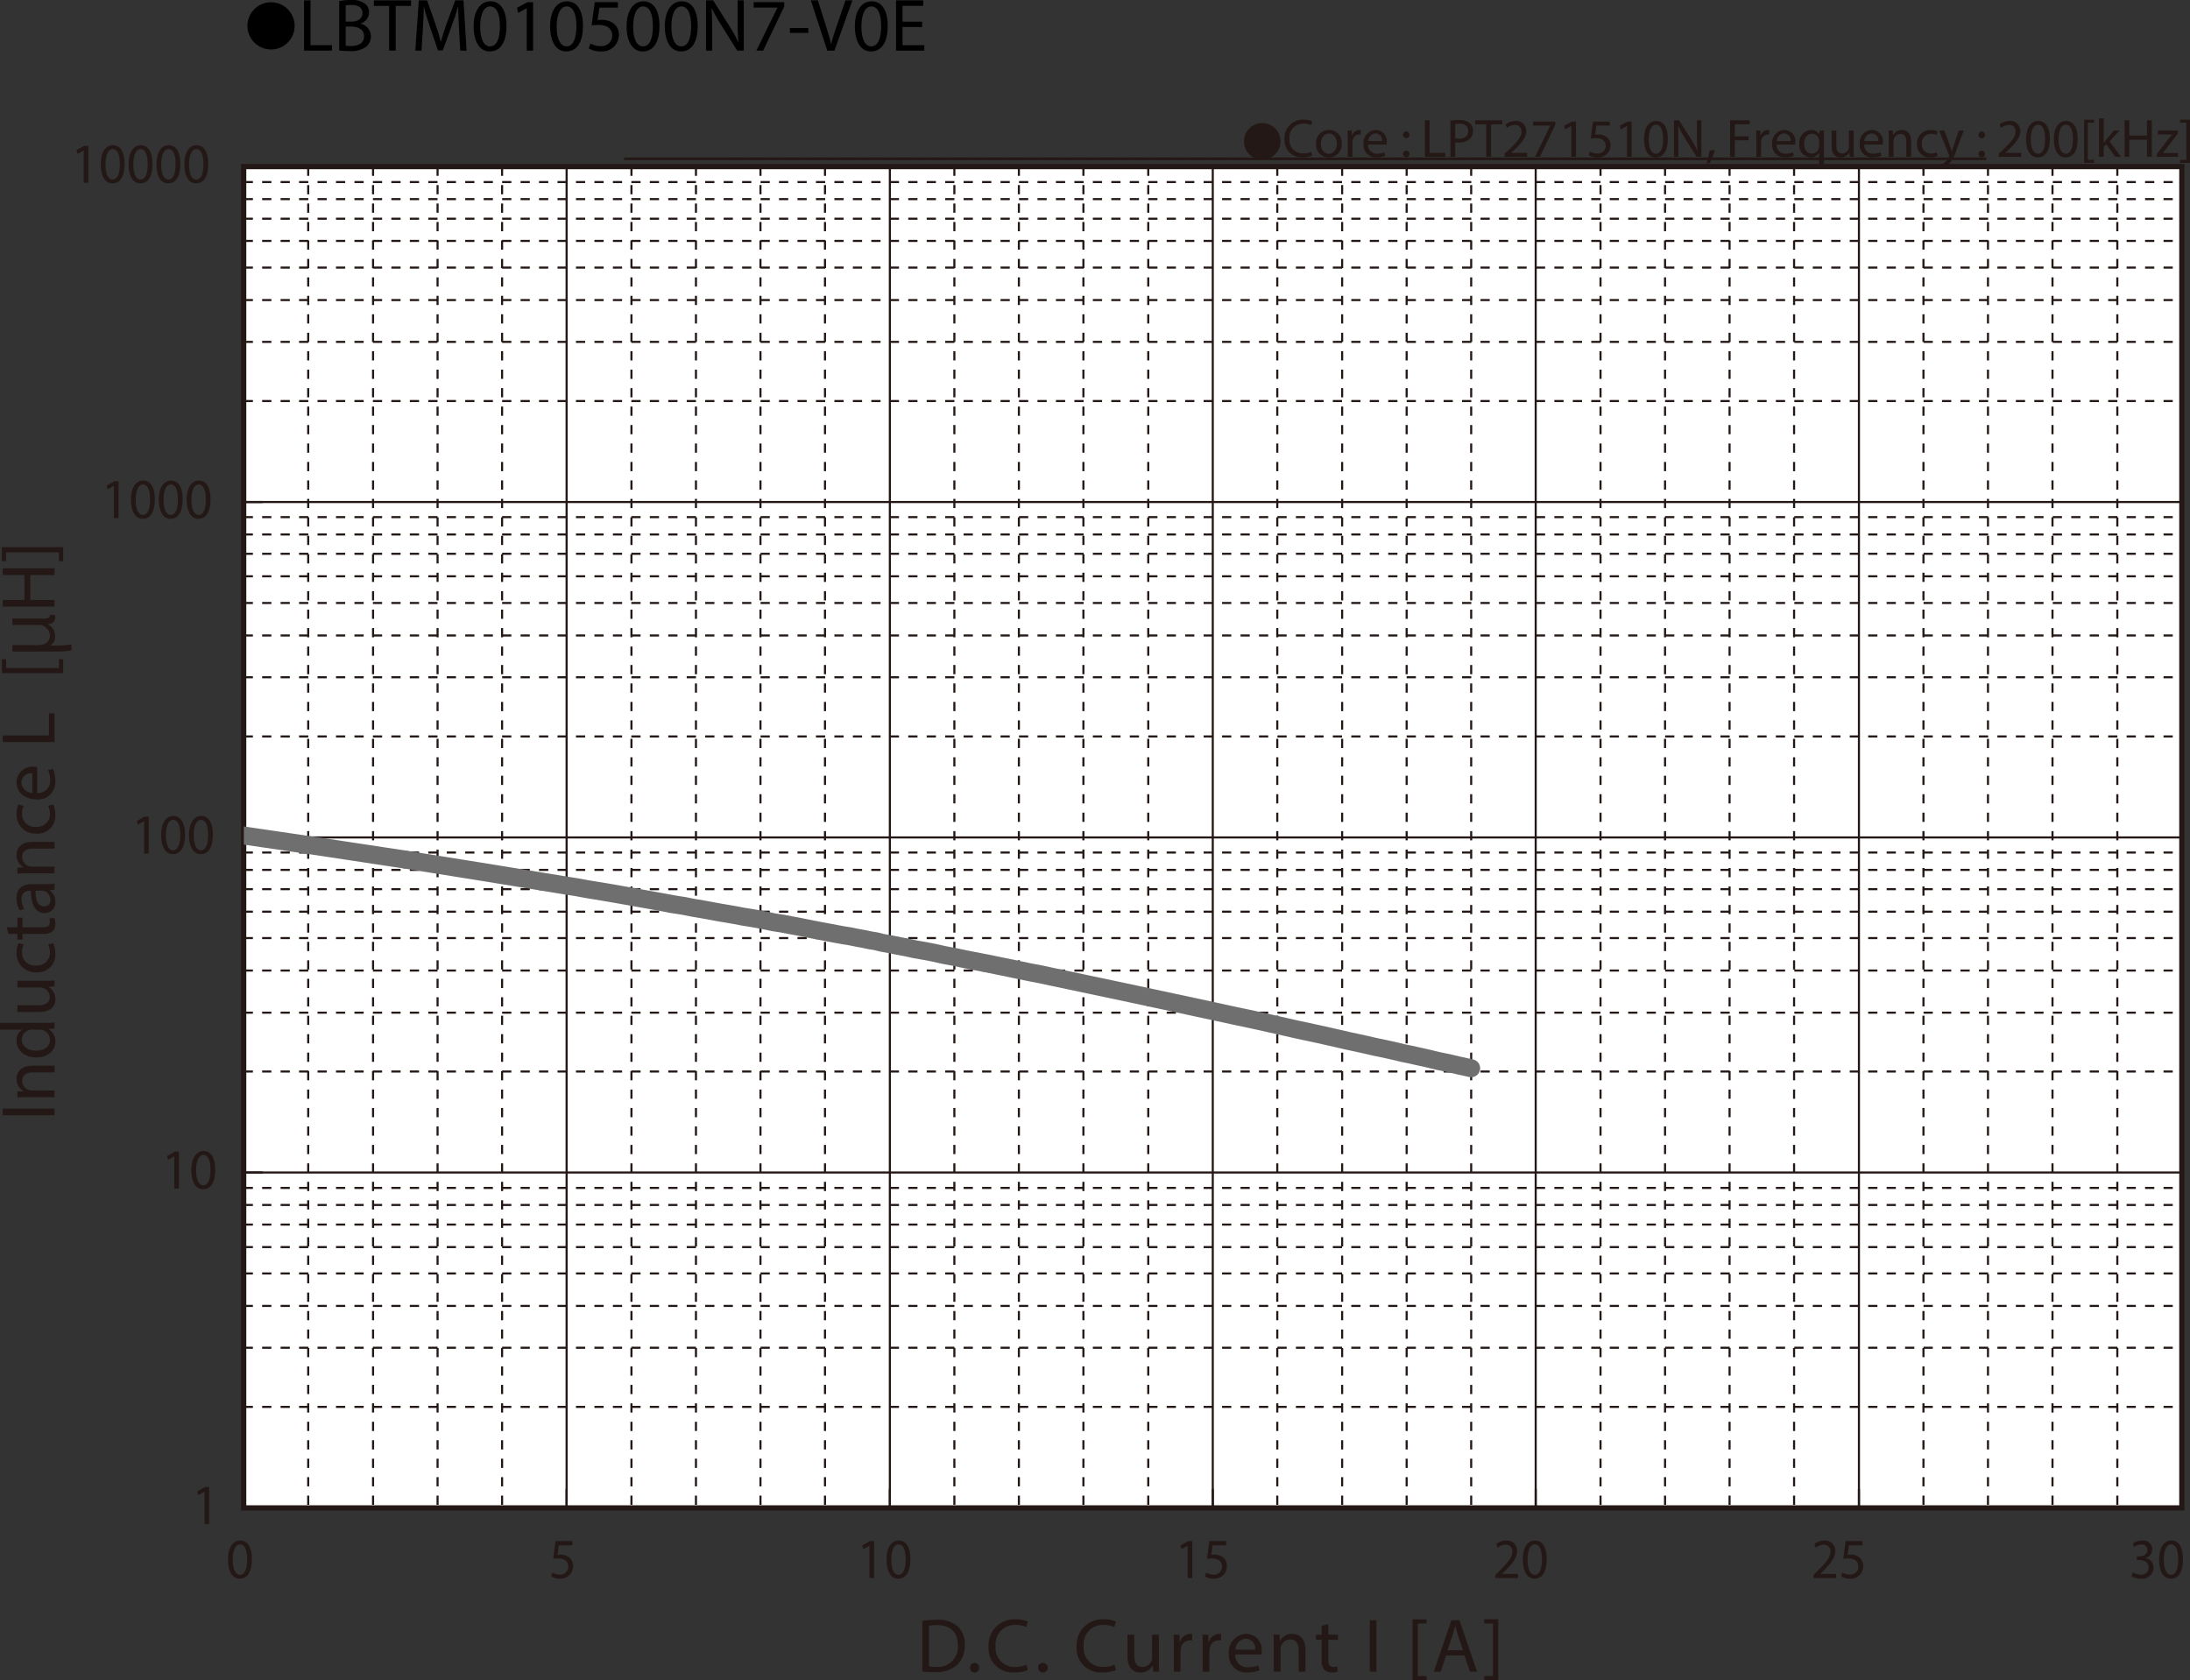<svg id="レイヤー_1" data-name="レイヤー 1" xmlns="http://www.w3.org/2000/svg" xmlns:xlink="http://www.w3.org/1999/xlink" viewBox="0 0 323.16 247.966">
  <rect x="0" y="0" width="323.16" height="247.966" fill="#333333" stroke="none"/>
  <defs>
    <style>
      .cls-1, .cls-10, .cls-3, .cls-4, .cls-6, .cls-7, .cls-8 {
        fill: none;
      }

      .cls-2 {
        fill: #231815;
      }

      .cls-3, .cls-4, .cls-6, .cls-7, .cls-8 {
        stroke: #231815;
      }

      .cls-3, .cls-4, .cls-6 {
        stroke-miterlimit: 3.864;
      }

      .cls-3 {
        stroke-width: 0.309px;
        stroke-dasharray: 1.365 1.365;
      }

      .cls-4 {
        stroke-width: 0.386px;
      }

      .cls-5 {
        fill: #fff;
      }

      .cls-6, .cls-7 {
        stroke-width: 0.309px;
      }

      .cls-6 {
        stroke-dasharray: 1.362 1.362;
      }

      .cls-10, .cls-7, .cls-8 {
        stroke-linecap: round;
      }

      .cls-10, .cls-7 {
        stroke-linejoin: round;
      }

      .cls-8 {
        stroke-miterlimit: 10;
        stroke-width: 0.773px;
      }

      .cls-9 {
        clip-path: url(#clip-path);
      }

      .cls-10 {
        stroke: #6f6f6f;
        stroke-width: 2.656px;
      }
    </style>
    <clipPath id="clip-path" transform="translate(-2.148 -1.737)">
      <rect class="cls-1" x="38.128" y="123.429" width="25.517" height="6.835"/>
    </clipPath>
  </defs>
  <title>TM_DC-Bias6-LBTM010500N7-V0E</title>
  <g>
    <path class="cls-2" d="M188.406,19.901a2.698,2.698,0,1,1-2.699,2.698A2.694,2.694,0,0,1,188.406,19.901Z" transform="translate(-2.148 -1.737)"/>
    <path class="cls-2" d="M195.781,24.702a3.454,3.454,0,0,1-1.424.256,2.518,2.518,0,0,1-2.662-2.727,2.682,2.682,0,0,1,2.814-2.831,2.891,2.891,0,0,1,1.279.24l-.168.568a2.529,2.529,0,0,0-1.087-.224,2.004,2.004,0,0,0-2.103,2.223,1.959,1.959,0,0,0,2.07,2.167,2.782,2.782,0,0,0,1.135-.224Z" transform="translate(-2.148 -1.737)"/>
    <path class="cls-2" d="M200.133,22.911a1.891,1.891,0,0,1-1.927,2.055,1.84,1.84,0,0,1-1.855-1.991A1.89,1.89,0,0,1,198.27,20.92,1.833,1.833,0,0,1,200.133,22.911Zm-3.07.04c0,.847.487,1.487,1.175,1.487.672,0,1.176-.631,1.176-1.503,0-.656-.328-1.487-1.159-1.487C197.422,21.448,197.063,22.215,197.063,22.951Z" transform="translate(-2.148 -1.737)"/>
    <path class="cls-2" d="M201.023,22.215c0-.456-.008-.848-.032-1.208h.616l.023.76h.031a1.163,1.163,0,0,1,1.072-.848.746.746,0,0,1,.199.024v.664a1.042,1.042,0,0,0-.239-.024.986.986,0,0,0-.943.903,1.914,1.914,0,0,0-.032.328v2.063H201.023Z" transform="translate(-2.148 -1.737)"/>
    <path class="cls-2" d="M204.031,23.071a1.239,1.239,0,0,0,1.327,1.343,2.545,2.545,0,0,0,1.071-.2l.12.503a3.128,3.128,0,0,1-1.287.24,1.797,1.797,0,0,1-1.903-1.951,1.879,1.879,0,0,1,1.814-2.087,1.64,1.64,0,0,1,1.6,1.823,2.706,2.706,0,0,1-.023.328Zm2.062-.503a1.002,1.002,0,0,0-.975-1.144,1.166,1.166,0,0,0-1.08,1.144Z" transform="translate(-2.148 -1.737)"/>
    <path class="cls-2" d="M209.174,21.647a.477.477,0,1,1,.952,0,.476.476,0,1,1-.952,0Zm0,2.823a.477.477,0,1,1,.952,0,.476.476,0,1,1-.952,0Z" transform="translate(-2.148 -1.737)"/>
    <path class="cls-2" d="M212.407,19.489h.695v4.806h2.303v.584h-2.998Z" transform="translate(-2.148 -1.737)"/>
    <path class="cls-2" d="M216.182,19.553a8.103,8.103,0,0,1,1.335-.104,2.218,2.218,0,0,1,1.512.448,1.449,1.449,0,0,1,.472,1.127,1.587,1.587,0,0,1-.415,1.151,2.237,2.237,0,0,1-1.648.592,2.387,2.387,0,0,1-.559-.048v2.159h-.696Zm.696,2.599a2.324,2.324,0,0,0,.575.056c.84,0,1.352-.408,1.352-1.151,0-.712-.504-1.056-1.271-1.056a2.893,2.893,0,0,0-.655.056Z" transform="translate(-2.148 -1.737)"/>
    <path class="cls-2" d="M221.461,20.081h-1.639v-.592H223.812v.592h-1.646v4.797h-.704Z" transform="translate(-2.148 -1.737)"/>
    <path class="cls-2" d="M224.167,24.878v-.432l.552-.536c1.327-1.264,1.927-1.935,1.935-2.719a.927.927,0,0,0-1.031-1.015,1.772,1.772,0,0,0-1.104.439l-.224-.496a2.279,2.279,0,0,1,1.471-.528,1.463,1.463,0,0,1,1.592,1.511c0,.959-.695,1.735-1.791,2.791l-.416.384v.016h2.335v.584Z" transform="translate(-2.148 -1.737)"/>
    <path class="cls-2" d="M231.644,19.681v.464l-2.262,4.733h-.729l2.256-4.598v-.016h-2.543v-.584Z" transform="translate(-2.148 -1.737)"/>
    <path class="cls-2" d="M234.021,20.336h-.016l-.904.488-.135-.536,1.135-.608h.6v5.197H234.021Z" transform="translate(-2.148 -1.737)"/>
    <path class="cls-2" d="M239.701,20.272h-1.983l-.2,1.335a2.777,2.777,0,0,1,.424-.032,2.193,2.193,0,0,1,1.119.28,1.481,1.481,0,0,1,.744,1.335,1.803,1.803,0,0,1-1.935,1.775,2.546,2.546,0,0,1-1.296-.32l.176-.536a2.333,2.333,0,0,0,1.111.288,1.148,1.148,0,0,0,1.232-1.127c-.009-.672-.456-1.151-1.496-1.151a5.386,5.386,0,0,0-.719.056l.336-2.495h2.486Z" transform="translate(-2.148 -1.737)"/>
    <path class="cls-2" d="M242.229,20.336h-.016l-.903.488-.137-.536,1.136-.608h.6v5.197H242.229Z" transform="translate(-2.148 -1.737)"/>
    <path class="cls-2" d="M248.259,22.224c0,1.767-.655,2.742-1.807,2.742-1.016,0-1.703-.951-1.719-2.67,0-1.743.752-2.703,1.807-2.703C247.636,19.593,248.259,20.568,248.259,22.224Zm-2.822.08c0,1.352.416,2.119,1.056,2.119.72,0,1.063-.84,1.063-2.167,0-1.279-.328-2.119-1.056-2.119C245.885,20.137,245.437,20.888,245.437,22.303Z" transform="translate(-2.148 -1.737)"/>
    <path class="cls-2" d="M249.158,24.878V19.489h.76l1.727,2.727a15.178,15.178,0,0,1,.968,1.751l.016-.008c-.063-.72-.08-1.375-.08-2.215V19.489h.655v5.389h-.703l-1.711-2.734a17.154,17.154,0,0,1-1.008-1.799l-.023.008c.04.68.056,1.327.056,2.223v2.303Z" transform="translate(-2.148 -1.737)"/>
    <path class="cls-2" d="M253.942,25.861a11.503,11.503,0,0,0,.479-1.911l.783-.08a9.75,9.75,0,0,1-.759,1.943Z" transform="translate(-2.148 -1.737)"/>
    <path class="cls-2" d="M257.445,19.489h2.902v.584h-2.207v1.791h2.039v.576h-2.039v2.438h-.695Z" transform="translate(-2.148 -1.737)"/>
    <path class="cls-2" d="M261.317,22.215c0-.456-.008-.848-.032-1.208h.616l.024.76h.031a1.161,1.161,0,0,1,1.072-.848.757.757,0,0,1,.199.024v.664a1.057,1.057,0,0,0-.24-.024.987.987,0,0,0-.943.903,2.024,2.024,0,0,0-.031.328v2.063h-.696Z" transform="translate(-2.148 -1.737)"/>
    <path class="cls-2" d="M264.326,23.071a1.239,1.239,0,0,0,1.326,1.343,2.55,2.55,0,0,0,1.072-.2l.119.503a3.128,3.128,0,0,1-1.287.24,1.797,1.797,0,0,1-1.902-1.951,1.879,1.879,0,0,1,1.814-2.087,1.64,1.64,0,0,1,1.6,1.823,2.481,2.481,0,0,1-.024.328Zm2.062-.503a1.002,1.002,0,0,0-.976-1.144,1.165,1.165,0,0,0-1.079,1.144Z" transform="translate(-2.148 -1.737)"/>
    <path class="cls-2" d="M270.58,24.278H270.564a1.379,1.379,0,0,1-1.264.688,1.765,1.765,0,0,1-1.639-1.959,1.854,1.854,0,0,1,1.75-2.087,1.27,1.27,0,0,1,1.191.672h.017l.024-.584h.663c-.016.328-.024.664-.024,1.063v4.39h-.703Zm0-1.703a1.227,1.227,0,0,0-.031-.296,1.029,1.029,0,0,0-1.008-.799c-.729,0-1.168.616-1.168,1.487,0,.768.368,1.439,1.144,1.439a1.048,1.048,0,0,0,1.008-.768,1.175,1.175,0,0,0,.056-.336Z" transform="translate(-2.148 -1.737)"/>
    <path class="cls-2" d="M275.683,23.822c0,.4.008.752.032,1.056h-.624l-.039-.632h-.017a1.457,1.457,0,0,1-1.279.72c-.608,0-1.335-.336-1.335-1.695V21.008h.703v2.143c0,.736.225,1.231.863,1.231a1.017,1.017,0,0,0,.928-.64,1.028,1.028,0,0,0,.064-.36v-2.375h.703Z" transform="translate(-2.148 -1.737)"/>
    <path class="cls-2" d="M277.246,23.071a1.239,1.239,0,0,0,1.326,1.343,2.55,2.55,0,0,0,1.072-.2l.119.503a3.128,3.128,0,0,1-1.287.24,1.797,1.797,0,0,1-1.902-1.951,1.879,1.879,0,0,1,1.814-2.087,1.64,1.64,0,0,1,1.6,1.823,2.481,2.481,0,0,1-.024.328Zm2.062-.503a1.002,1.002,0,0,0-.976-1.144,1.165,1.165,0,0,0-1.079,1.144Z" transform="translate(-2.148 -1.737)"/>
    <path class="cls-2" d="M280.861,22.056c0-.4-.008-.728-.031-1.048h.623l.04.64h.017a1.421,1.421,0,0,1,1.279-.728c.535,0,1.367.32,1.367,1.647v2.311h-.704V22.647c0-.624-.231-1.143-.896-1.143a1.035,1.035,0,0,0-.992,1.047v2.327h-.703Z" transform="translate(-2.148 -1.737)"/>
    <path class="cls-2" d="M288.06,24.734a2.59,2.59,0,0,1-1.111.224,1.839,1.839,0,0,1-1.928-1.975,1.966,1.966,0,0,1,2.079-2.055,2.362,2.362,0,0,1,.976.2l-.16.544a1.628,1.628,0,0,0-.815-.184,1.339,1.339,0,0,0-1.367,1.463,1.327,1.327,0,0,0,1.343,1.447,1.986,1.986,0,0,0,.863-.192Z" transform="translate(-2.148 -1.737)"/>
    <path class="cls-2" d="M289.06,21.008l.848,2.287c.088.256.185.56.248.792h.017c.071-.232.151-.528.247-.808l.768-2.271h.744l-1.056,2.759a5.877,5.877,0,0,1-1.327,2.423,1.909,1.909,0,0,1-.863.456l-.176-.592a1.858,1.858,0,0,0,.615-.344,2.141,2.141,0,0,0,.592-.784.503.503,0,0,0,.057-.168.613.613,0,0,0-.049-.184l-1.432-3.566Z" transform="translate(-2.148 -1.737)"/>
    <path class="cls-2" d="M294.101,21.647a.476.476,0,1,1,.951,0,.476.476,0,1,1-.951,0Zm0,2.823a.476.476,0,1,1,.951,0,.476.476,0,1,1-.951,0Z" transform="translate(-2.148 -1.737)"/>
    <path class="cls-2" d="M297.077,24.878v-.432l.552-.536c1.327-1.264,1.927-1.935,1.935-2.719a.927.927,0,0,0-1.031-1.015,1.772,1.772,0,0,0-1.104.439l-.224-.496a2.279,2.279,0,0,1,1.471-.528,1.463,1.463,0,0,1,1.592,1.511c0,.959-.695,1.735-1.791,2.791l-.416.384v.016h2.335v.584Z" transform="translate(-2.148 -1.737)"/>
    <path class="cls-2" d="M304.634,22.224c0,1.767-.655,2.742-1.807,2.742-1.016,0-1.703-.951-1.719-2.67,0-1.743.752-2.703,1.807-2.703C304.011,19.593,304.634,20.568,304.634,22.224Zm-2.822.08c0,1.352.416,2.119,1.056,2.119.72,0,1.063-.84,1.063-2.167,0-1.279-.328-2.119-1.056-2.119C302.26,20.137,301.812,20.888,301.812,22.303Z" transform="translate(-2.148 -1.737)"/>
    <path class="cls-2" d="M308.739,22.224c0,1.767-.655,2.742-1.808,2.742-1.015,0-1.703-.951-1.719-2.67,0-1.743.752-2.703,1.807-2.703C308.115,19.593,308.739,20.568,308.739,22.224Zm-2.822.08c0,1.352.415,2.119,1.056,2.119.719,0,1.062-.84,1.062-2.167,0-1.279-.327-2.119-1.055-2.119C306.364,20.137,305.916,20.888,305.916,22.303Z" transform="translate(-2.148 -1.737)"/>
    <path class="cls-2" d="M309.684,25.773V19.401H311.147v.44H310.228V25.334h.919v.44Z" transform="translate(-2.148 -1.737)"/>
    <path class="cls-2" d="M312.58,22.783h.016c.096-.136.232-.304.344-.44l1.136-1.335h.848l-1.495,1.591,1.703,2.279h-.855L312.939,23.023l-.359.4v1.455h-.695V19.201h.695Z" transform="translate(-2.148 -1.737)"/>
    <path class="cls-2" d="M316.355,19.489v2.255h2.607V19.489h.703v5.389h-.703V22.352H316.355v2.526h-.695V19.489Z" transform="translate(-2.148 -1.737)"/>
    <path class="cls-2" d="M320.413,24.47l1.751-2.279c.168-.208.328-.392.504-.6v-.016h-2.096v-.568H323.523l-.008.44-1.728,2.247c-.159.216-.319.408-.495.608v.016h2.262v.56h-3.142Z" transform="translate(-2.148 -1.737)"/>
    <path class="cls-2" d="M325.308,19.393v6.38h-1.464V25.334h.919v-5.501h-.919v-.439Z" transform="translate(-2.148 -1.737)"/>
  </g>
  <path class="cls-3" d="M309.57,25.172m-28.706,0-28.711,0-28.707,0-28.708,0-28.707,0-28.708,0-28.71,0" transform="translate(-2.148 -1.737)"/>
  <path class="cls-4" d="M323.949,25.172m-28.709,0-28.707,0-28.71,0-28.707,0-28.71,0-28.755,0-28.708,0-28.708,0" transform="translate(-2.148 -1.737)"/>
  <g>
    <path d="M45.625,5.59a3.482,3.482,0,1,1-3.478-3.518A3.496,3.496,0,0,1,45.625,5.59Z" transform="translate(-2.148 -1.737)"/>
    <path d="M47.01,1.792h.958V8.404h3.168V9.207h-4.126Z" transform="translate(-2.148 -1.737)"/>
    <path d="M52.202,1.891a9.245,9.245,0,0,1,1.75-.154,3.064,3.064,0,0,1,2.035.539,1.555,1.555,0,0,1,.616,1.31,1.761,1.761,0,0,1-1.254,1.628v.022a1.912,1.912,0,0,1,1.529,1.859,1.999,1.999,0,0,1-.627,1.485A3.724,3.724,0,0,1,53.687,9.273a11.211,11.211,0,0,1-1.485-.088Zm.958,3.036h.869c1.012,0,1.606-.528,1.606-1.243,0-.869-.66-1.21-1.628-1.21a4.09,4.09,0,0,0-.847.066Zm0,3.554a5.088,5.088,0,0,0,.803.044c.99,0,1.903-.363,1.903-1.441,0-1.012-.869-1.43-1.914-1.43h-.792Z" transform="translate(-2.148 -1.737)"/>
    <path d="M59.572,2.606H57.316V1.792h5.49v.814H60.54V9.207h-.968Z" transform="translate(-2.148 -1.737)"/>
    <path d="M69.879,5.951c-.055-1.034-.121-2.277-.11-3.202h-.033c-.253.869-.561,1.793-.935,2.816L67.492,9.163h-.726L65.567,5.631c-.352-1.045-.649-2.002-.858-2.882h-.022c-.022.924-.077,2.167-.143,3.278L64.346,9.207h-.913l.517-7.415H65.171L66.436,5.378c.308.913.561,1.728.748,2.498h.033c.187-.748.451-1.562.781-2.498L69.318,1.792h1.221l.462,7.415h-.935Z" transform="translate(-2.148 -1.737)"/>
    <path d="M76.886,5.555c0,2.431-.902,3.773-2.486,3.773-1.397,0-2.343-1.309-2.365-3.675,0-2.398,1.034-3.718,2.486-3.718C76.028,1.935,76.886,3.277,76.886,5.555Zm-3.883.11c0,1.859.572,2.916,1.452,2.916.99,0,1.463-1.155,1.463-2.981,0-1.76-.451-2.916-1.452-2.916C73.619,2.683,73.002,3.717,73.002,5.665Z" transform="translate(-2.148 -1.737)"/>
    <path d="M79.877,2.958h-.022l-1.243.671-.187-.737,1.562-.836h.825V9.207h-.936Z" transform="translate(-2.148 -1.737)"/>
    <path d="M88.172,5.555c0,2.431-.902,3.773-2.486,3.773-1.397,0-2.343-1.309-2.365-3.675,0-2.398,1.034-3.718,2.486-3.718C87.314,1.935,88.172,3.277,88.172,5.555Zm-3.883.11c0,1.859.572,2.916,1.452,2.916.99,0,1.463-1.155,1.463-2.981,0-1.76-.451-2.916-1.452-2.916C84.905,2.683,84.289,3.717,84.289,5.665Z" transform="translate(-2.148 -1.737)"/>
    <path d="M93.331,2.87H90.603l-.275,1.837a3.826,3.826,0,0,1,.583-.044,3.023,3.023,0,0,1,1.541.385,2.039,2.039,0,0,1,1.023,1.837,2.481,2.481,0,0,1-2.663,2.442,3.505,3.505,0,0,1-1.782-.44l.242-.737a3.2,3.2,0,0,0,1.529.396,1.578,1.578,0,0,0,1.694-1.551c-.011-.924-.627-1.584-2.058-1.584a7.448,7.448,0,0,0-.99.077l.462-3.432h3.421Z" transform="translate(-2.148 -1.737)"/>
    <path d="M99.458,5.555c0,2.431-.902,3.773-2.486,3.773-1.397,0-2.343-1.309-2.365-3.675,0-2.398,1.034-3.718,2.486-3.718C98.6,1.935,99.458,3.277,99.458,5.555Zm-3.883.11c0,1.859.572,2.916,1.452,2.916.99,0,1.463-1.155,1.463-2.981,0-1.76-.451-2.916-1.452-2.916C96.191,2.683,95.575,3.717,95.575,5.665Z" transform="translate(-2.148 -1.737)"/>
    <path d="M105.101,5.555c0,2.431-.902,3.773-2.486,3.773-1.397,0-2.343-1.309-2.365-3.675,0-2.398,1.034-3.718,2.486-3.718C104.243,1.935,105.101,3.277,105.101,5.555Zm-3.883.11c0,1.859.572,2.916,1.452,2.916.99,0,1.463-1.155,1.463-2.981,0-1.76-.451-2.916-1.452-2.916C101.834,2.683,101.218,3.717,101.218,5.665Z" transform="translate(-2.148 -1.737)"/>
    <path d="M106.333,9.207V1.792h1.045l2.376,3.751a21.056,21.056,0,0,1,1.331,2.409l.022-.011c-.088-.99-.11-1.892-.11-3.047V1.792h.902V9.207h-.968l-2.354-3.763a23.522,23.522,0,0,1-1.386-2.475l-.033.011c.055.935.077,1.827.077,3.059V9.207Z" transform="translate(-2.148 -1.737)"/>
    <path d="M117.872,2.056v.638L114.759,9.207h-1.001l3.103-6.326V2.859h-3.499V2.056Z" transform="translate(-2.148 -1.737)"/>
    <path d="M121.425,5.874v.715h-2.717V5.874Z" transform="translate(-2.148 -1.737)"/>
    <path d="M124.219,9.207l-2.42-7.415h1.034l1.155,3.652c.319,1.001.594,1.903.792,2.772h.022c.209-.858.517-1.793.847-2.761L126.903,1.792h1.023L125.275,9.207Z" transform="translate(-2.148 -1.737)"/>
    <path d="M133.14,5.555c0,2.431-.902,3.773-2.486,3.773-1.397,0-2.343-1.309-2.365-3.675,0-2.398,1.034-3.718,2.486-3.718C132.282,1.935,133.14,3.277,133.14,5.555Zm-3.883.11c0,1.859.572,2.916,1.452,2.916.99,0,1.463-1.155,1.463-2.981,0-1.76-.451-2.916-1.452-2.916C129.873,2.683,129.257,3.717,129.257,5.665Z" transform="translate(-2.148 -1.737)"/>
    <path d="M138.211,5.73H135.329V8.404h3.212V9.207h-4.17V1.792h4.005v.803H135.329V4.938h2.882Z" transform="translate(-2.148 -1.737)"/>
  </g>
  <rect class="cls-5" x="35.979" y="24.6" width="286.012" height="197.93"/>
  <path class="cls-6" d="M38.106,28.604H324.104M38.106,31.12H324.104M38.106,34.014H324.104M38.106,37.29H324.104M38.106,41.227H324.104M38.106,46.019H324.104M38.106,52.191H324.104M38.106,60.921H324.104M38.106,78.051H324.104M38.106,80.614H324.104M38.106,83.464H324.104M38.106,86.784H324.104M38.106,90.723H324.104M38.106,95.517H324.104M38.106,101.686H324.104M38.106,110.418H324.104M38.106,127.551H324.104M38.106,130.112H324.104M38.106,132.957H324.104m-285.998,3.324H324.104M38.106,140.175H324.104M38.106,144.965H324.104m-285.998,6.218H324.104M38.106,159.868H324.104M38.106,177.045H324.104M38.106,179.562H324.104M38.106,182.456H324.104M38.106,185.777H324.104m-285.998,3.891H324.104M38.106,194.46H324.104M38.106,200.633H324.104M38.106,209.36H324.104" transform="translate(-2.148 -1.737)"/>
  <path class="cls-7" d="M38.106,26.325H324.104M38.106,75.824H324.104M38.106,125.319H324.104M38.106,174.767H324.104" transform="translate(-2.148 -1.737)"/>
  <path class="cls-6" d="M314.584,26.325V224.263M305.018,26.325V224.263M295.497,26.325V224.263m-9.52-197.939V224.263M266.886,26.325V224.263M257.366,26.325V224.263M247.845,26.325V224.263M238.324,26.325V224.263M219.238,26.325V224.263M209.715,26.325V224.263M200.197,26.325V224.263M190.625,26.325V224.263M171.586,26.325V224.263M162.017,26.325V224.263M152.496,26.325V224.263m-9.521-197.939V224.263M123.886,26.325V224.263M114.365,26.325V224.263M104.845,26.325V224.263M95.326,26.325V224.263M76.237,26.325V224.263M66.717,26.325V224.263M57.197,26.325V224.263M47.627,26.325V224.263" transform="translate(-2.148 -1.737)"/>
  <path class="cls-7" d="M324.104,26.325V224.263M276.456,26.325V224.263M228.759,26.325V224.263M181.107,26.325V224.263M133.456,26.325V224.263M85.758,26.325V224.263" transform="translate(-2.148 -1.737)"/>
  <rect class="cls-8" x="35.958" y="24.588" width="285.998" height="197.939"/>
  <path class="cls-7" d="M38.106,26.325V224.263m0,0h2.715m-2.715-49.496h2.715m-2.715-49.449h2.715m-2.715-49.495h2.715m-2.715-49.499h2.715m-2.715,197.939H324.104m-285.998,0v-2.703M85.758,224.263v-2.703m47.698,2.703v-2.703m47.651,2.703v-2.703m47.652,2.703v-2.703m47.697,2.703v-2.703m47.648,2.703v-2.703" transform="translate(-2.148 -1.737)"/>
  <g class="cls-9">
    <polyline class="cls-10" points="35.958 123.299 47.905 125.053 59.808 126.856"/>
  </g>
  <path class="cls-10" d="M61.957,128.593l11.899,1.9L85.758,132.436m0,0,1.523.239,1.524.282,3.187.525,3.239.569,3.188.57,1.571.283,1.523.284,1.524.239,1.427.283,1.427.239,2.572.473,1.142.19m0,0,1.095.19.953.19.905.142.856.141.811.146,1.427.282.666.144,1.239.189,1.236.238,1.286.237,1.429.286,1.429.284,1.282.237,1.24.238,1.284.235.666.097,1.427.287.809.141.859.189.904.144.953.238,1.095.189m0,0,1.14.235,1.286.239,1.285.284,1.379.238,1.477.284,1.474.332,1.524.283,1.574.335,3.187.617,3.236.664,3.191.662,1.524.287,1.523.332m0,0,11.9,2.514,11.949,2.563m0,0,3.045.663,3.142.666,3.192.711,3.14.712,3.094.663,2.952.667,1.427.33,1.333.284,1.285.284,1.239.287m0,0,1.142.235,1.095.239,1.047.238.952.235.954.19,2.569.57,1.571.38,1.617.332,1.62.38,1.714.379" transform="translate(-2.148 -1.737)"/>
  <path class="cls-2" d="M32.324,221.876h-.016l-.905.512-.136-.562,1.138-.638h.601v5.455h-.681Z" transform="translate(-2.148 -1.737)"/>
  <g>
    <path class="cls-2" d="M27.869,172.382h-.016l-.905.512-.136-.562,1.138-.638h.601v5.455h-.681Z" transform="translate(-2.148 -1.737)"/>
    <path class="cls-2" d="M33.911,174.362c0,1.855-.657,2.879-1.811,2.879-1.018,0-1.707-.999-1.722-2.804,0-1.829.753-2.836,1.81-2.836C33.286,171.602,33.911,172.625,33.911,174.362Zm-2.828.084c0,1.418.417,2.224,1.058,2.224.721,0,1.065-.881,1.065-2.274,0-1.343-.329-2.224-1.058-2.224C31.531,172.172,31.083,172.961,31.083,174.446Z" transform="translate(-2.148 -1.737)"/>
  </g>
  <g>
    <path class="cls-2" d="M23.412,122.931h-.016l-.905.512-.136-.562,1.138-.638h.601v5.455h-.681Z" transform="translate(-2.148 -1.737)"/>
    <path class="cls-2" d="M29.454,124.911c0,1.855-.657,2.878-1.811,2.878-1.018,0-1.707-.998-1.722-2.803,0-1.829.753-2.836,1.81-2.836C28.829,122.15,29.454,123.174,29.454,124.911Zm-2.828.084c0,1.418.417,2.224,1.058,2.224.721,0,1.065-.881,1.065-2.274,0-1.343-.329-2.224-1.058-2.224C27.074,122.721,26.625,123.509,26.625,124.995Z" transform="translate(-2.148 -1.737)"/>
    <path class="cls-2" d="M33.564,124.911c0,1.855-.657,2.878-1.811,2.878-1.018,0-1.707-.998-1.722-2.803,0-1.829.753-2.836,1.81-2.836C32.939,122.15,33.564,123.174,33.564,124.911Zm-2.828.084c0,1.418.416,2.224,1.058,2.224.721,0,1.065-.881,1.065-2.274,0-1.343-.329-2.224-1.058-2.224C31.185,122.721,30.736,123.509,30.736,124.995Z" transform="translate(-2.148 -1.737)"/>
  </g>
  <g>
    <path class="cls-2" d="M18.956,73.438h-.016l-.905.512-.136-.562,1.138-.638h.601V78.204h-.681Z" transform="translate(-2.148 -1.737)"/>
    <path class="cls-2" d="M24.998,75.418c0,1.854-.657,2.878-1.811,2.878-1.018,0-1.707-.999-1.722-2.803,0-1.829.753-2.836,1.81-2.836C24.373,72.657,24.998,73.681,24.998,75.418Zm-2.828.084c0,1.418.417,2.224,1.058,2.224.721,0,1.065-.881,1.065-2.274,0-1.343-.329-2.224-1.058-2.224C22.618,73.228,22.169,74.016,22.169,75.502Z" transform="translate(-2.148 -1.737)"/>
    <path class="cls-2" d="M29.108,75.418c0,1.854-.657,2.878-1.811,2.878-1.018,0-1.707-.999-1.722-2.803,0-1.829.753-2.836,1.81-2.836C28.483,72.657,29.108,73.681,29.108,75.418Zm-2.828.084c0,1.418.417,2.224,1.058,2.224.721,0,1.065-.881,1.065-2.274,0-1.343-.329-2.224-1.058-2.224C26.729,73.228,26.28,74.016,26.28,75.502Z" transform="translate(-2.148 -1.737)"/>
    <path class="cls-2" d="M33.22,75.418c0,1.854-.657,2.878-1.811,2.878-1.018,0-1.707-.999-1.722-2.803,0-1.829.753-2.836,1.81-2.836C32.595,72.657,33.22,73.681,33.22,75.418Zm-2.828.084c0,1.418.417,2.224,1.058,2.224.721,0,1.065-.881,1.065-2.274,0-1.343-.329-2.224-1.058-2.224C30.84,73.228,30.392,74.016,30.392,75.502Z" transform="translate(-2.148 -1.737)"/>
  </g>
  <g>
    <path class="cls-2" d="M14.5,23.944H14.483l-.905.512-.136-.562,1.138-.638h.601v5.455h-.681Z" transform="translate(-2.148 -1.737)"/>
    <path class="cls-2" d="M20.541,25.925c0,1.855-.657,2.878-1.811,2.878-1.018,0-1.707-.999-1.722-2.803,0-1.829.753-2.836,1.81-2.836C19.916,23.164,20.541,24.188,20.541,25.925Zm-2.828.084c0,1.418.417,2.224,1.058,2.224.721,0,1.065-.881,1.065-2.274,0-1.343-.329-2.224-1.058-2.224C18.162,23.734,17.713,24.523,17.713,26.009Z" transform="translate(-2.148 -1.737)"/>
    <path class="cls-2" d="M24.652,25.925c0,1.855-.657,2.878-1.811,2.878-1.018,0-1.707-.999-1.722-2.803,0-1.829.753-2.836,1.81-2.836C24.027,23.164,24.652,24.188,24.652,25.925Zm-2.828.084c0,1.418.416,2.224,1.058,2.224.721,0,1.065-.881,1.065-2.274,0-1.343-.329-2.224-1.058-2.224C22.273,23.734,21.824,24.523,21.824,26.009Z" transform="translate(-2.148 -1.737)"/>
    <path class="cls-2" d="M28.764,25.925c0,1.855-.657,2.878-1.811,2.878-1.018,0-1.707-.999-1.722-2.803,0-1.829.753-2.836,1.81-2.836C28.139,23.164,28.764,24.188,28.764,25.925Zm-2.828.084c0,1.418.416,2.224,1.058,2.224.721,0,1.065-.881,1.065-2.274,0-1.343-.329-2.224-1.058-2.224C26.384,23.734,25.936,24.523,25.936,26.009Z" transform="translate(-2.148 -1.737)"/>
    <path class="cls-2" d="M32.875,25.925c0,1.855-.657,2.878-1.811,2.878-1.018,0-1.707-.999-1.722-2.803,0-1.829.753-2.836,1.81-2.836C32.25,23.164,32.875,24.188,32.875,25.925Zm-2.828.084c0,1.418.417,2.224,1.058,2.224.721,0,1.065-.881,1.065-2.274,0-1.343-.329-2.224-1.058-2.224C30.495,23.734,30.046,24.523,30.046,26.009Z" transform="translate(-2.148 -1.737)"/>
  </g>
  <g>
    <path class="cls-2" d="M138.245,240.941a14.26,14.26,0,0,1,2.098-.157,4.391,4.391,0,0,1,3.095.947,3.488,3.488,0,0,1,1.077,2.729,4.009,4.009,0,0,1-1.1,2.954,4.721,4.721,0,0,1-3.379,1.094,15.96,15.96,0,0,1-1.791-.09Zm.986,6.721a6.279,6.279,0,0,0,.998.057,2.93,2.93,0,0,0,3.254-3.225c.011-1.793-1.01-2.933-3.096-2.933a5.685,5.685,0,0,0-1.156.102Z" transform="translate(-2.148 -1.737)"/>
    <path class="cls-2" d="M145.292,247.854a.668.668,0,0,1,.681-.711.711.711,0,0,1-.012,1.421A.666.666,0,0,1,145.292,247.854Z" transform="translate(-2.148 -1.737)"/>
    <path class="cls-2" d="M153.815,248.192a4.912,4.912,0,0,1-2.018.36A3.561,3.561,0,0,1,148.022,244.708a3.793,3.793,0,0,1,3.99-3.992,4.109,4.109,0,0,1,1.814.339l-.238.801a3.605,3.605,0,0,0-1.542-.316,2.833,2.833,0,0,0-2.981,3.135,2.77,2.77,0,0,0,2.937,3.057,3.952,3.952,0,0,0,1.609-.316Z" transform="translate(-2.148 -1.737)"/>
    <path class="cls-2" d="M155.329,247.854a.669.669,0,0,1,.681-.711.711.711,0,1,1-.681.711Z" transform="translate(-2.148 -1.737)"/>
    <path class="cls-2" d="M166.81,248.192a4.921,4.921,0,0,1-2.019.36,3.561,3.561,0,0,1-3.775-3.845,3.793,3.793,0,0,1,3.991-3.992,4.104,4.104,0,0,1,1.813.339l-.238.801a3.601,3.601,0,0,0-1.541-.316,2.834,2.834,0,0,0-2.982,3.135,2.77,2.77,0,0,0,2.937,3.057,3.96,3.96,0,0,0,1.61-.316Z" transform="translate(-2.148 -1.737)"/>
    <path class="cls-2" d="M173.154,246.952c0,.563.011,1.06.045,1.488H172.314l-.057-.891h-.022a2.066,2.066,0,0,1-1.813,1.015c-.862,0-1.894-.474-1.894-2.391v-3.191h.998v3.022c0,1.037.317,1.736,1.224,1.736a1.398,1.398,0,0,0,1.406-1.409v-3.35h.998Z" transform="translate(-2.148 -1.737)"/>
    <path class="cls-2" d="M175.36,244.686c0-.643-.012-1.195-.046-1.703h.873l.034,1.071h.045a1.646,1.646,0,0,1,1.52-1.195,1.082,1.082,0,0,1,.283.034v.936a1.51,1.51,0,0,0-.34-.033,1.396,1.396,0,0,0-1.338,1.273,2.818,2.818,0,0,0-.045.463v2.909h-.986Z" transform="translate(-2.148 -1.737)"/>
    <path class="cls-2" d="M179.62,244.686c0-.643-.012-1.195-.046-1.703h.873l.034,1.071h.045a1.646,1.646,0,0,1,1.52-1.195,1.082,1.082,0,0,1,.283.034v.936a1.51,1.51,0,0,0-.34-.033,1.396,1.396,0,0,0-1.338,1.273,2.818,2.818,0,0,0-.045.463v2.909h-.986Z" transform="translate(-2.148 -1.737)"/>
    <path class="cls-2" d="M184.435,245.892a1.753,1.753,0,0,0,1.882,1.895,3.634,3.634,0,0,0,1.519-.281l.171.71a4.466,4.466,0,0,1-1.826.338,2.541,2.541,0,0,1-2.698-2.751,2.655,2.655,0,0,1,2.574-2.943,2.316,2.316,0,0,1,2.268,2.571,3.828,3.828,0,0,1-.034.462Zm2.925-.71a1.415,1.415,0,0,0-1.384-1.612,1.648,1.648,0,0,0-1.53,1.612Z" transform="translate(-2.148 -1.737)"/>
    <path class="cls-2" d="M190.111,244.46c0-.563-.012-1.026-.046-1.478h.885l.057.902h.022a2.021,2.021,0,0,1,1.814-1.026c.759,0,1.938.451,1.938,2.323v3.259h-.998V245.294c0-.879-.328-1.612-1.27-1.612a1.417,1.417,0,0,0-1.338,1.015,1.435,1.435,0,0,0-.068.463v3.281h-.997Z" transform="translate(-2.148 -1.737)"/>
    <path class="cls-2" d="M198.156,241.415v1.567h1.429v.756h-1.429v2.943c0,.676.192,1.06.748,1.06a2.263,2.263,0,0,0,.578-.067l.046.744a2.457,2.457,0,0,1-.885.135,1.387,1.387,0,0,1-1.077-.417,2.015,2.015,0,0,1-.386-1.421v-2.977h-.85v-.756h.85V241.675Z" transform="translate(-2.148 -1.737)"/>
    <path class="cls-2" d="M205.259,240.84v7.601H204.273v-7.601Z" transform="translate(-2.148 -1.737)"/>
    <path class="cls-2" d="M210.583,249.703v-8.987h2.075v.62H211.354V249.083h1.304v.62Z" transform="translate(-2.148 -1.737)"/>
    <path class="cls-2" d="M215.535,246.05l-.794,2.391h-1.021l2.597-7.601h1.19l2.607,7.601H219.061l-.816-2.391Zm2.506-.767-.749-2.188c-.17-.496-.283-.947-.396-1.387h-.022c-.113.45-.238.913-.386,1.375l-.748,2.199Z" transform="translate(-2.148 -1.737)"/>
    <path class="cls-2" d="M223.228,240.705v8.998h-2.075V249.083h1.304V241.325h-1.304v-.62Z" transform="translate(-2.148 -1.737)"/>
  </g>
  <g>
    <path class="cls-2" d="M2.557,165.332h7.641v.98H2.557Z" transform="translate(-2.148 -1.737)"/>
    <path class="cls-2" d="M6.196,163.653c-.567,0-1.032.012-1.485.045v-.879l.907-.057v-.022a2.006,2.006,0,0,1-1.032-1.805c0-.755.453-1.928,2.335-1.928h3.276V160H7.035c-.884,0-1.621.327-1.621,1.263a1.412,1.412,0,0,0,1.02,1.331,1.449,1.449,0,0,0,.465.067h3.299v.992Z" transform="translate(-2.148 -1.737)"/>
    <path class="cls-2" d="M2.148,152.685H8.781c.487,0,1.043-.011,1.417-.045v.892l-.952.045v.022a2.018,2.018,0,0,1,1.077,1.86c0,1.319-1.122,2.334-2.789,2.334-1.826.012-2.948-1.116-2.948-2.446a1.821,1.821,0,0,1,.839-1.646v-.022H2.148Zm4.795.993a1.754,1.754,0,0,0-.419.045,1.461,1.461,0,0,0-1.156,1.432c0,1.026.907,1.636,2.12,1.636,1.111,0,2.029-.542,2.029-1.613a1.494,1.494,0,0,0-1.19-1.454,1.725,1.725,0,0,0-.431-.045Z" transform="translate(-2.148 -1.737)"/>
    <path class="cls-2" d="M8.701,146.476c.567,0,1.066-.012,1.497-.046v.88l-.895.057v.022a2.051,2.051,0,0,1,1.02,1.804c0,.857-.476,1.884-2.403,1.884H4.71V150.084H7.749c1.043,0,1.746-.316,1.746-1.218a1.435,1.435,0,0,0-.907-1.309,1.46,1.46,0,0,0-.51-.09H4.71v-.992Z" transform="translate(-2.148 -1.737)"/>
    <path class="cls-2" d="M9.994,140.941a3.639,3.639,0,0,1,.317,1.567,2.6,2.6,0,0,1-2.8,2.718,2.781,2.781,0,0,1-2.914-2.932,3.31,3.31,0,0,1,.283-1.376l.771.226a2.298,2.298,0,0,0-.261,1.15,1.895,1.895,0,0,0,2.075,1.929,1.877,1.877,0,0,0,2.052-1.895,2.805,2.805,0,0,0-.272-1.218Z" transform="translate(-2.148 -1.737)"/>
    <path class="cls-2" d="M3.135,138.588H4.71V137.167h.76v1.421h2.959c.68,0,1.065-.191,1.065-.744a2.189,2.189,0,0,0-.068-.575l.749-.045a2.423,2.423,0,0,1,.136.88,1.373,1.373,0,0,1-.419,1.071,2.044,2.044,0,0,1-1.428.383H5.47v.846H4.71v-.846H3.396Z" transform="translate(-2.148 -1.737)"/>
    <path class="cls-2" d="M10.198,133.032l-.691.078v.034a2.03,2.03,0,0,1,.816,1.669,1.559,1.559,0,0,1-1.576,1.669c-1.327,0-2.052-1.173-2.041-3.281H6.592a1.129,1.129,0,0,0-1.27,1.24A2.711,2.711,0,0,0,5.731,135.862l-.658.226a3.373,3.373,0,0,1-.487-1.793c0-1.669,1.145-2.075,2.245-2.075H8.883a7.795,7.795,0,0,0,1.315-.09Zm-2.8.146c-.022,1.082.17,2.312,1.236,2.312a.881.881,0,0,0,.952-.937,1.359,1.359,0,0,0-.918-1.319,1.064,1.064,0,0,0-.317-.056Z" transform="translate(-2.148 -1.737)"/>
    <path class="cls-2" d="M6.196,130.621c-.567,0-1.032.012-1.485.045v-.879l.907-.057V129.708a2.006,2.006,0,0,1-1.032-1.805c0-.755.453-1.928,2.335-1.928h3.276v.992H7.035c-.884,0-1.621.327-1.621,1.263a1.412,1.412,0,0,0,1.02,1.331,1.449,1.449,0,0,0,.465.067h3.299v.992Z" transform="translate(-2.148 -1.737)"/>
    <path class="cls-2" d="M9.994,120.477A3.636,3.636,0,0,1,10.311,122.044a2.6,2.6,0,0,1-2.8,2.717,2.78,2.78,0,0,1-2.914-2.932,3.305,3.305,0,0,1,.283-1.375l.771.225a2.296,2.296,0,0,0-.261,1.15,1.895,1.895,0,0,0,2.075,1.928,1.877,1.877,0,0,0,2.052-1.895,2.812,2.812,0,0,0-.272-1.218Z" transform="translate(-2.148 -1.737)"/>
    <path class="cls-2" d="M7.636,118.766A1.753,1.753,0,0,0,9.54,116.894a3.575,3.575,0,0,0-.283-1.511l.714-.169a4.402,4.402,0,0,1,.34,1.815,2.541,2.541,0,0,1-2.766,2.684c-1.655,0-2.959-.97-2.959-2.56a2.321,2.321,0,0,1,2.585-2.255,3.777,3.777,0,0,1,.465.034ZM6.921,115.856a1.419,1.419,0,0,0-1.621,1.376,1.649,1.649,0,0,0,1.621,1.522Z" transform="translate(-2.148 -1.737)"/>
    <path class="cls-2" d="M2.557,111.249v-.981H9.37v-3.248h.828V111.249Z" transform="translate(-2.148 -1.737)"/>
    <path class="cls-2" d="M11.467,101.084H2.432V99.02h.624v1.297h7.789V99.02h.624Z" transform="translate(-2.148 -1.737)"/>
    <path class="cls-2" d="M3.986,97.883v-.947H7.741c.947,0,1.771-.383,1.771-1.398A1.647,1.647,0,0,0,7.82,93.959H3.975v-.936H8.575c.676,0,.958-.135.981-.586l.699.09a1.001,1.001,0,0,1,.045.327c0,.485-.271.913-1.06,1.003v.034a1.944,1.944,0,0,1,1.038,1.714,1.482,1.482,0,0,1-.71,1.387h.834a12.872,12.872,0,0,0,2.289-.146v.857a9.305,9.305,0,0,1-2.21.18Z" transform="translate(-2.148 -1.737)"/>
    <path class="cls-2" d="M2.557,90.275H5.753V86.599H2.557v-.992h7.641v.992H6.615v3.676h3.583v.981H2.557Z" transform="translate(-2.148 -1.737)"/>
    <path class="cls-2" d="M2.42,82.487h9.047v2.063h-.624V83.254H3.044v1.297H2.42Z" transform="translate(-2.148 -1.737)"/>
  </g>
  <path class="cls-2" d="M39.319,231.835c0,1.854-.657,2.879-1.811,2.879-1.018,0-1.707-.999-1.722-2.804,0-1.829.753-2.836,1.81-2.836C38.694,229.074,39.319,230.098,39.319,231.835Zm-2.828.084c0,1.418.417,2.224,1.058,2.224.721,0,1.065-.881,1.065-2.274,0-1.343-.329-2.224-1.058-2.224C36.939,229.645,36.491,230.434,36.491,231.919Z" transform="translate(-2.148 -1.737)"/>
  <path class="cls-2" d="M86.61,229.787H84.623l-.2,1.401a2.69,2.69,0,0,1,.425-.033,2.114,2.114,0,0,1,1.121.294,1.569,1.569,0,0,1,.745,1.401,1.844,1.844,0,0,1-1.938,1.863,2.459,2.459,0,0,1-1.298-.336l.176-.562a2.255,2.255,0,0,0,1.113.302,1.172,1.172,0,0,0,1.234-1.183c-.008-.705-.457-1.209-1.498-1.209a5.275,5.275,0,0,0-.721.059l.337-2.618h2.491Z" transform="translate(-2.148 -1.737)"/>
  <g>
    <path class="cls-2" d="M130.449,229.854h-.016l-.905.512-.136-.562,1.138-.638h.601v5.455h-.681Z" transform="translate(-2.148 -1.737)"/>
    <path class="cls-2" d="M136.491,231.835c0,1.854-.657,2.879-1.811,2.879-1.018,0-1.707-.999-1.722-2.804,0-1.829.753-2.836,1.81-2.836C135.866,229.074,136.491,230.098,136.491,231.835Zm-2.828.084c0,1.418.417,2.224,1.058,2.224.721,0,1.065-.881,1.065-2.274,0-1.343-.329-2.224-1.058-2.224C134.111,229.645,133.663,230.434,133.663,231.919Z" transform="translate(-2.148 -1.737)"/>
    <path class="cls-2" d="M177.396,229.854h-.016l-.905.512-.136-.562,1.138-.638h.601v5.455h-.681Z" transform="translate(-2.148 -1.737)"/>
    <path class="cls-2" d="M183.084,229.787h-1.987l-.2,1.401a2.69,2.69,0,0,1,.425-.033,2.113,2.113,0,0,1,1.121.294,1.568,1.568,0,0,1,.746,1.401,1.845,1.845,0,0,1-1.939,1.863,2.459,2.459,0,0,1-1.298-.336l.176-.562a2.255,2.255,0,0,0,1.113.302,1.172,1.172,0,0,0,1.234-1.183c-.008-.705-.457-1.209-1.499-1.209a5.275,5.275,0,0,0-.721.059l.337-2.618h2.491Z" transform="translate(-2.148 -1.737)"/>
    <path class="cls-2" d="M222.812,234.621V234.168l.553-.562c1.33-1.326,1.931-2.031,1.939-2.854a.953.953,0,0,0-1.034-1.065,1.731,1.731,0,0,0-1.105.462l-.224-.521a2.219,2.219,0,0,1,1.474-.554,1.5,1.5,0,0,1,1.594,1.586c0,1.007-.696,1.821-1.794,2.929l-.417.402v.018h2.339v.612Z" transform="translate(-2.148 -1.737)"/>
    <path class="cls-2" d="M230.384,231.835c0,1.854-.658,2.879-1.811,2.879-1.018,0-1.707-.999-1.723-2.804,0-1.829.753-2.836,1.811-2.836C229.759,229.074,230.384,230.098,230.384,231.835Zm-2.828.084c0,1.418.416,2.224,1.057,2.224.722,0,1.066-.881,1.066-2.274,0-1.343-.329-2.224-1.059-2.224C228.004,229.645,227.556,230.434,227.556,231.919Z" transform="translate(-2.148 -1.737)"/>
    <path class="cls-2" d="M269.759,234.621V234.168l.553-.562c1.33-1.326,1.93-2.031,1.938-2.854a.953.953,0,0,0-1.034-1.065,1.731,1.731,0,0,0-1.105.462l-.224-.521a2.22,2.22,0,0,1,1.474-.554,1.5,1.5,0,0,1,1.594,1.586c0,1.007-.696,1.821-1.794,2.929l-.417.402v.018h2.34v.612Z" transform="translate(-2.148 -1.737)"/>
    <path class="cls-2" d="M276.978,229.787H274.992l-.201,1.401a2.704,2.704,0,0,1,.426-.033,2.114,2.114,0,0,1,1.121.294,1.569,1.569,0,0,1,.744,1.401,1.844,1.844,0,0,1-1.938,1.863,2.463,2.463,0,0,1-1.299-.336l.177-.562a2.254,2.254,0,0,0,1.113.302,1.171,1.171,0,0,0,1.233-1.183c-.008-.705-.456-1.209-1.498-1.209a5.275,5.275,0,0,0-.721.059l.337-2.618H276.978Z" transform="translate(-2.148 -1.737)"/>
    <path class="cls-2" d="M316.874,233.773a2.275,2.275,0,0,0,1.153.344,1.04,1.04,0,0,0,1.178-1.057c-.008-.764-.665-1.092-1.346-1.092h-.393V231.415h.393c.513,0,1.162-.276,1.162-.923a.801.801,0,0,0-.914-.822,1.856,1.856,0,0,0-1.041.36l-.185-.537a2.398,2.398,0,0,1,1.362-.419,1.319,1.319,0,0,1,1.49,1.301,1.346,1.346,0,0,1-.962,1.283v.018a1.399,1.399,0,0,1,1.161,1.401,1.683,1.683,0,0,1-1.898,1.637,2.55,2.55,0,0,1-1.354-.37Z" transform="translate(-2.148 -1.737)"/>
    <path class="cls-2" d="M324.277,231.835c0,1.854-.656,2.879-1.811,2.879-1.018,0-1.706-.999-1.722-2.804,0-1.829.753-2.836,1.81-2.836C323.652,229.074,324.277,230.098,324.277,231.835Zm-2.828.084c0,1.418.417,2.224,1.059,2.224.721,0,1.064-.881,1.064-2.274,0-1.343-.328-2.224-1.057-2.224C321.898,229.645,321.449,230.434,321.449,231.919Z" transform="translate(-2.148 -1.737)"/>
  </g>
</svg>
